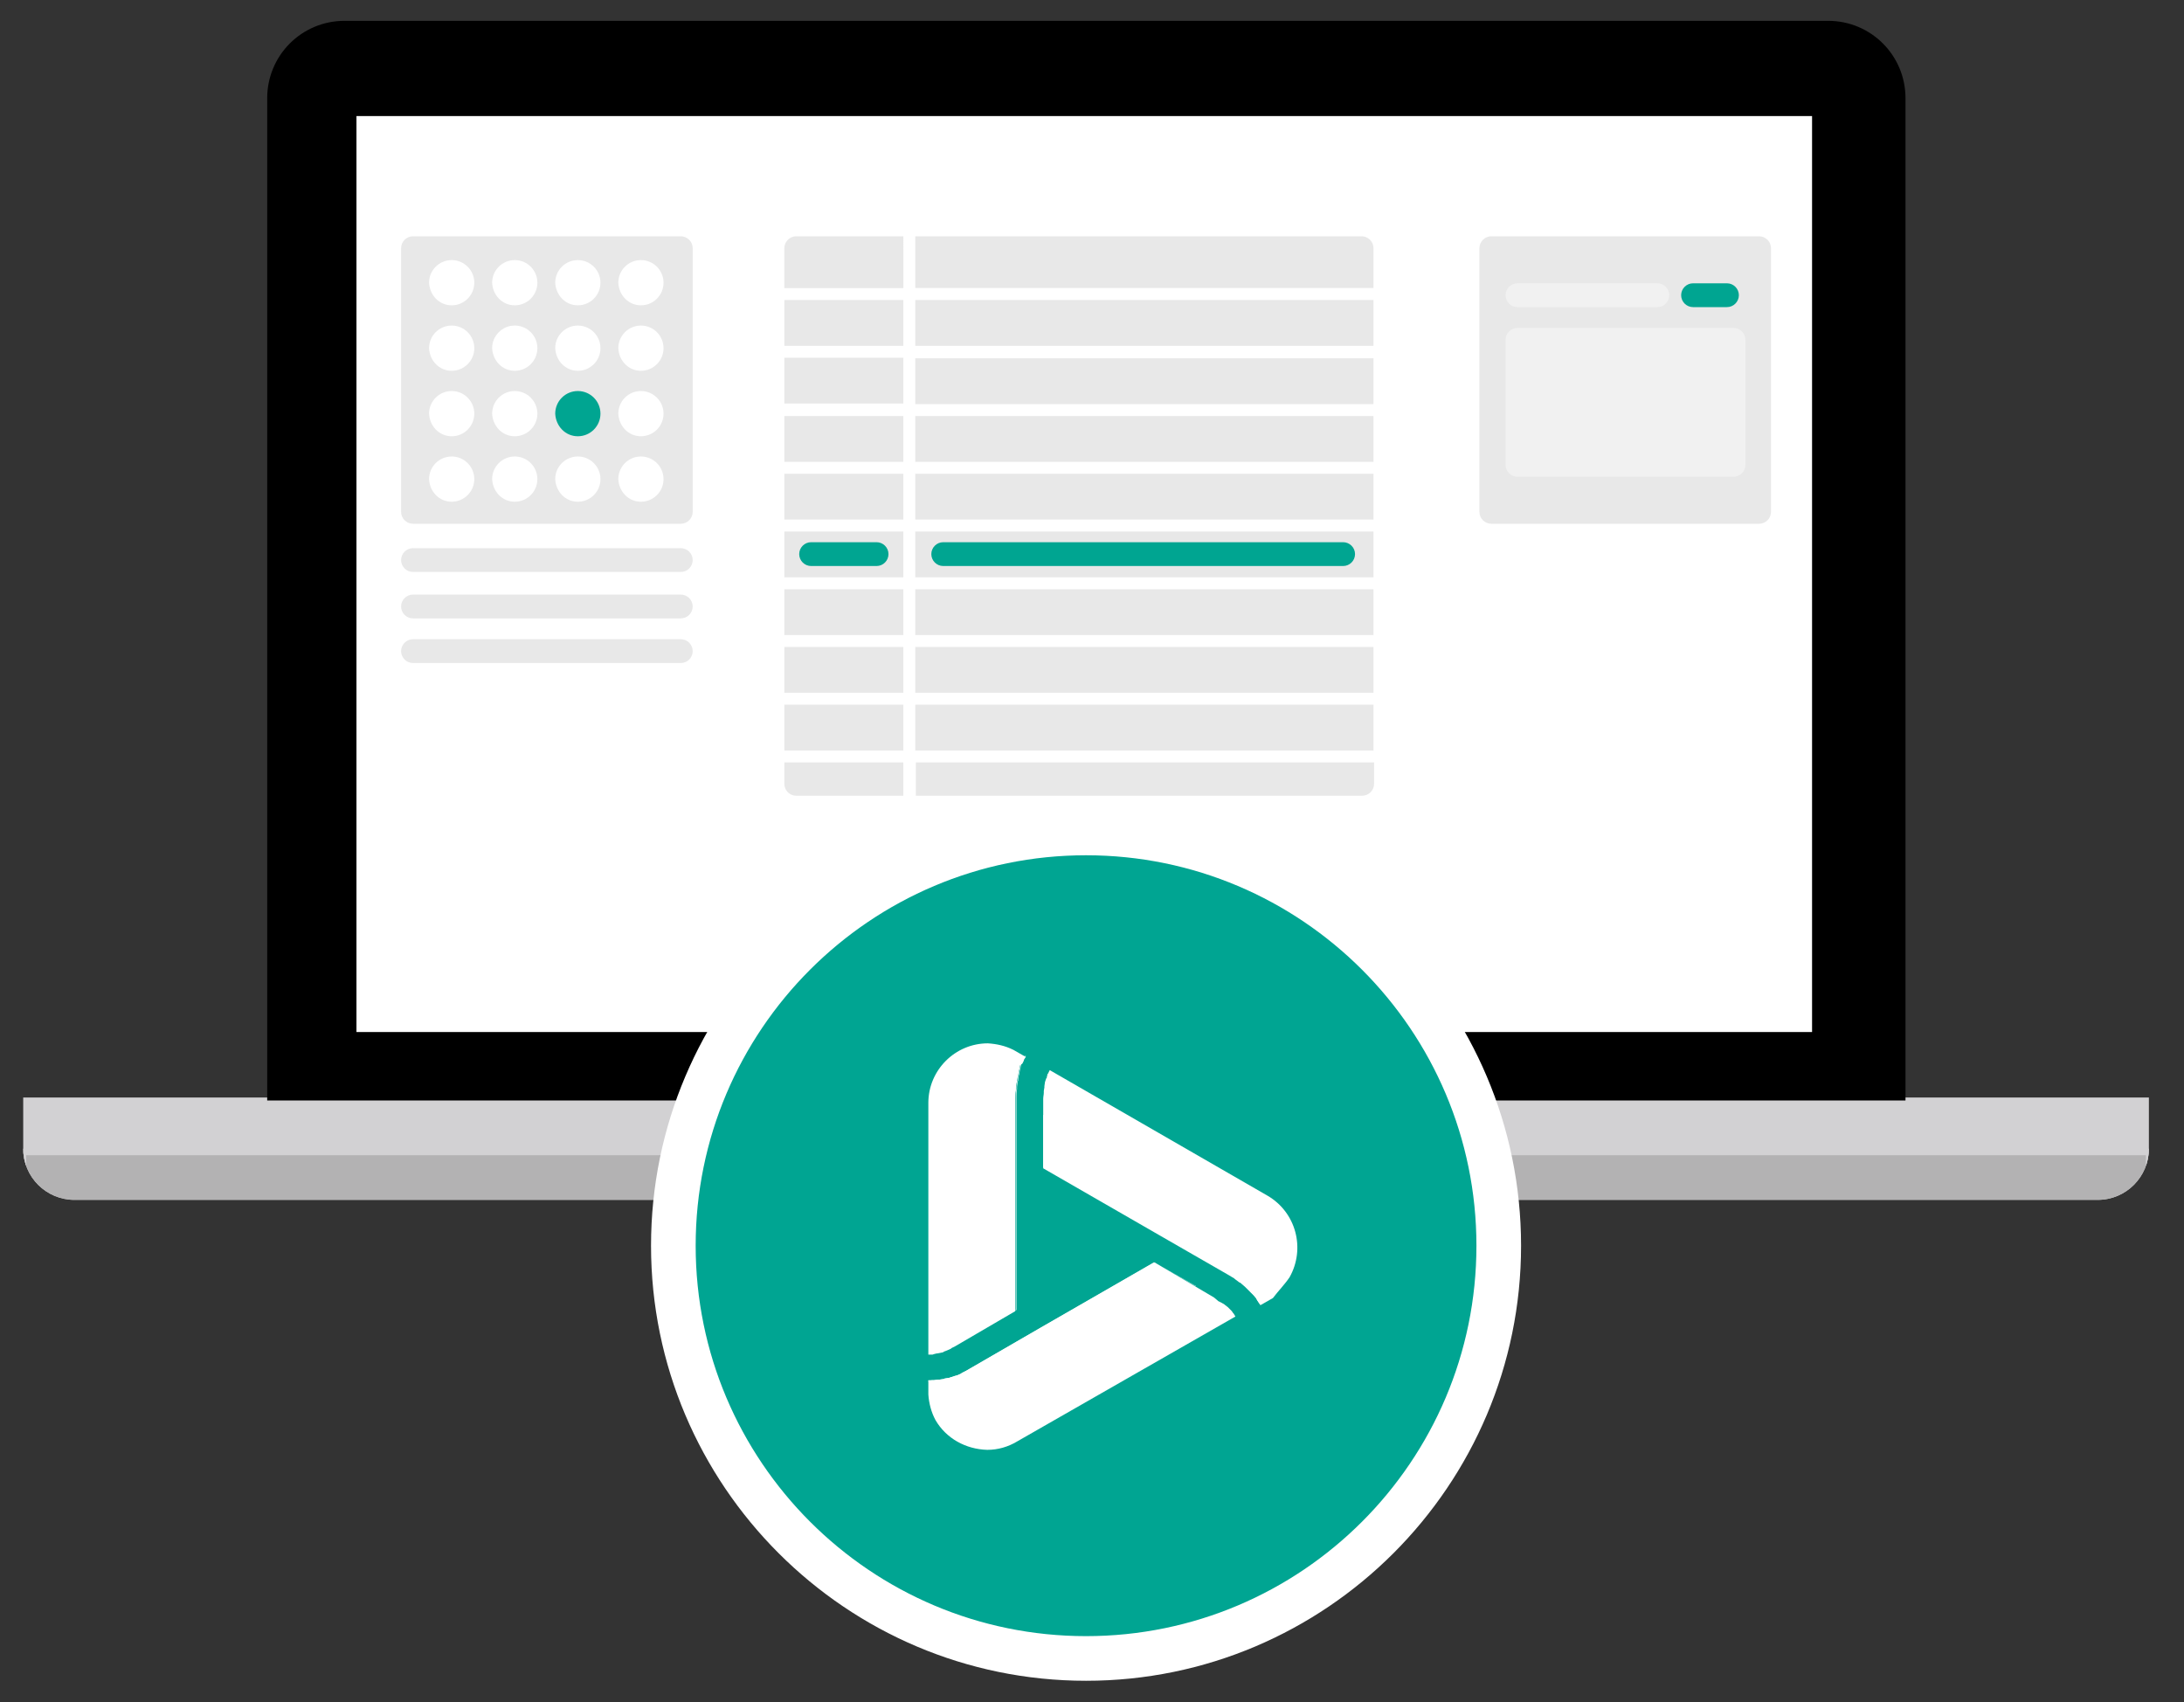 <?xml version="1.0" encoding="utf-8"?>
<!-- Generator: Adobe Illustrator 27.0.0, SVG Export Plug-In . SVG Version: 6.00 Build 0)  -->
<svg version="1.1" id="Layer_1" xmlns="http://www.w3.org/2000/svg" xmlns:xlink="http://www.w3.org/1999/xlink" x="0px" y="0px"
	 viewBox="0 0 367 286" style="enable-background:new 0 0 367 286;" xml:space="preserve">
<rect x="0" y="0" width="367" height="286" fill="#333333" stroke="none"/>
<style type="text/css">
	.st0{fill:#D2D1D3;}
	.st1{clip-path:url(#SVGID_00000083802633851840564340000006960895883549465782_);fill:#B3B2B3;}
	.st2{clip-path:url(#SVGID_00000083802633851840564340000006960895883549465782_);fill:#D2D1D3;}
	.st3{fill:#FFFFFF;}
	.st4{opacity:0.4;}
	.st5{clip-path:url(#SVGID_00000141422944338323310820000003434291191493505953_);fill:#C6C6C6;}
	.st6{clip-path:url(#SVGID_00000147211792015922738240000009156167039699587747_);fill:#C6C6C6;}
	.st7{clip-path:url(#SVGID_00000061472927968413700430000006870882218326962565_);fill:#C6C6C6;}
	.st8{opacity:0.5;}
	.st9{clip-path:url(#SVGID_00000045614591083600496320000014468967730545579448_);fill:#C6C6C6;}
	.st10{clip-path:url(#SVGID_00000069384392378979632190000002589961943093351097_);fill:#C6C6C6;}
	.st11{clip-path:url(#SVGID_00000119097554492024970090000000041001465040134846_);fill:#C6C6C6;}
	.st12{fill:#00A591;}
	.st13{fill:#00A592;}
	.st14{clip-path:url(#SVGID_00000001658176587601408760000006772476304418146750_);fill:#FFFFFF;}
	.st15{clip-path:url(#SVGID_00000160191030588025776660000008108098642737574065_);fill:#FFFFFF;}
	.st16{clip-path:url(#SVGID_00000054257359122380528030000016089890070679147196_);fill:#C6C6C6;}
</style>
<g>
	<g>
		<g>
			<path class="st0" d="M3.9,184.4v8.6c0,4.8,3.9,8.6,8.6,8.6h340c4.8,0,8.6-3.9,8.6-8.6v-8.6H3.9z"/>
		</g>
		<g>
			<defs>
				<path id="SVGID_1_" d="M3.9,184.4v8.6c0,4.8,3.9,8.6,8.6,8.6h340c4.8,0,8.6-3.9,8.6-8.6v-8.6H3.9z"/>
			</defs>
			<clipPath id="SVGID_00000173852309786187507930000012499696904000592545_">
				<use xlink:href="#SVGID_1_"  style="overflow:visible;"/>
			</clipPath>
			
				<rect x="3.9" y="193.5" style="clip-path:url(#SVGID_00000173852309786187507930000012499696904000592545_);fill:#B3B2B3;" width="357.3" height="17.3"/>
			<path style="clip-path:url(#SVGID_00000173852309786187507930000012499696904000592545_);fill:#D2D1D3;" d="M361.7,211.4H3.3V193
				h358.4V211.4z M4.4,210.3h356.2v-16.2H4.4V210.3z"/>
		</g>
		<g>
			<path d="M44.9,184.9V16.5c0-7.2,5.8-13,13-13h249.3c7.2,0,13,5.8,13,13v168.4H44.9z"/>
		</g>
		<rect x="60.5" y="19.8" class="st3" width="243.9" height="152.2"/>
		<rect x="59.9" y="19.5" class="st3" width="244.6" height="153.9"/>
		<g>
			<g class="st4">
				<g>
					<defs>
						<rect id="SVGID_00000082335812385713054610000005929159647022918072_" x="58.4" y="85.1" width="67" height="12"/>
					</defs>
					<clipPath id="SVGID_00000162338060597639766070000012951949719953910935_">
						<use xlink:href="#SVGID_00000082335812385713054610000005929159647022918072_"  style="overflow:visible;"/>
					</clipPath>
					<path style="clip-path:url(#SVGID_00000162338060597639766070000012951949719953910935_);fill:#C6C6C6;" d="M69.4,92.1
						c-1.1,0-2,0.9-2,2c0,1.1,0.9,2,2,2h45c1.1,0,2-0.9,2-2c0-1.1-0.9-2-2-2H69.4z"/>
				</g>
			</g>
			<g class="st4">
				<g>
					<defs>
						<rect id="SVGID_00000042718046477758243350000003407655620199337915_" x="58.4" y="92.9" width="67" height="12"/>
					</defs>
					<clipPath id="SVGID_00000093868508863966478430000015300453296180935808_">
						<use xlink:href="#SVGID_00000042718046477758243350000003407655620199337915_"  style="overflow:visible;"/>
					</clipPath>
					<path style="clip-path:url(#SVGID_00000093868508863966478430000015300453296180935808_);fill:#C6C6C6;" d="M69.4,99.9
						c-1.1,0-2,0.9-2,2c0,1.1,0.9,2,2,2h45c1.1,0,2-0.9,2-2c0-1.1-0.9-2-2-2H69.4z"/>
				</g>
			</g>
			<g class="st4">
				<g>
					<defs>
						<rect id="SVGID_00000097458801077419511120000003114958245526726580_" x="58.4" y="100.4" width="67" height="12"/>
					</defs>
					<clipPath id="SVGID_00000096779028465116513040000005689271884120673710_">
						<use xlink:href="#SVGID_00000097458801077419511120000003114958245526726580_"  style="overflow:visible;"/>
					</clipPath>
					<path style="clip-path:url(#SVGID_00000096779028465116513040000005689271884120673710_);fill:#C6C6C6;" d="M69.4,107.4
						c-1.1,0-2,0.9-2,2c0,1.1,0.9,2,2,2h45c1.1,0,2-0.9,2-2c0-1.1-0.9-2-2-2H69.4z"/>
				</g>
			</g>
			<g class="st8">
				<g>
					<defs>
						<rect id="SVGID_00000044176124754973607370000003984043986391178885_" x="144.8" y="137.4" width="102" height="25.9"/>
					</defs>
					<clipPath id="SVGID_00000052816244390720547050000014250677135827132078_">
						<use xlink:href="#SVGID_00000044176124754973607370000003984043986391178885_"  style="overflow:visible;"/>
					</clipPath>
					<path style="clip-path:url(#SVGID_00000052816244390720547050000014250677135827132078_);fill:#C6C6C6;" d="M167.8,162.2
						c3.3,0,5.9-2.7,5.9-5.9c0-3.3-2.7-5.9-5.9-5.9s-5.9,2.7-5.9,5.9C161.8,159.6,164.5,162.2,167.8,162.2"/>
					<path style="clip-path:url(#SVGID_00000052816244390720547050000014250677135827132078_);fill:#C6C6C6;" d="M181.3,153.6
						c-1.8,0-3.2,1.4-3.2,3.2c0,1.8,1.5,3.2,3.2,3.2h45.3c1.8,0,3.2-1.5,3.2-3.2c0-1.8-1.4-3.2-3.2-3.2H181.3z"/>
				</g>
			</g>
			<g class="st4">
				<g>
					<defs>
						<rect id="SVGID_00000158731435855686280580000015932530509673251734_" x="58.4" y="32.7" width="67" height="56.3"/>
					</defs>
					<clipPath id="SVGID_00000094612231302636063360000016423440697264219015_">
						<use xlink:href="#SVGID_00000158731435855686280580000015932530509673251734_"  style="overflow:visible;"/>
					</clipPath>
					<path style="clip-path:url(#SVGID_00000094612231302636063360000016423440697264219015_);fill:#C6C6C6;" d="M69.4,39.7
						c-1.1,0-2,0.9-2,2V86c0,1.1,0.9,2,2,2h45c1.1,0,2-0.9,2-2V41.7c0-1.1-0.9-2-2-2H69.4z"/>
				</g>
			</g>
			<g class="st4">
				<g>
					<defs>
						<rect id="SVGID_00000101079044487229471470000001063493222889732760_" x="239.6" y="32.7" width="67" height="56.3"/>
					</defs>
					<clipPath id="SVGID_00000177476038813649255140000000317408486281347714_">
						<use xlink:href="#SVGID_00000101079044487229471470000001063493222889732760_"  style="overflow:visible;"/>
					</clipPath>
					<path style="clip-path:url(#SVGID_00000177476038813649255140000000317408486281347714_);fill:#C6C6C6;" d="M250.6,39.7
						c-1.1,0-2,0.9-2,2V86c0,1.1,0.9,2,2,2h45c1.1,0,2-0.9,2-2V41.7c0-1.1-0.9-2-2-2H250.6z"/>
				</g>
			</g>
			<path class="st3" d="M75.9,51.3c2.1,0,3.8-1.7,3.8-3.8c0-2.1-1.7-3.8-3.8-3.8s-3.8,1.7-3.8,3.8C72.2,49.6,73.8,51.3,75.9,51.3"/>
			<path class="st3" d="M75.9,62.3c2.1,0,3.8-1.7,3.8-3.8c0-2.1-1.7-3.8-3.8-3.8s-3.8,1.7-3.8,3.8C72.2,60.6,73.8,62.3,75.9,62.3"/>
			<path class="st3" d="M75.9,73.3c2.1,0,3.8-1.7,3.8-3.8c0-2.1-1.7-3.8-3.8-3.8s-3.8,1.7-3.8,3.8C72.2,71.6,73.8,73.3,75.9,73.3"/>
			<path class="st3" d="M75.9,84.3c2.1,0,3.8-1.7,3.8-3.8c0-2.1-1.7-3.8-3.8-3.8s-3.8,1.7-3.8,3.8C72.2,82.6,73.8,84.3,75.9,84.3"/>
			<path class="st3" d="M86.5,51.3c2.1,0,3.8-1.7,3.8-3.8c0-2.1-1.7-3.8-3.8-3.8s-3.8,1.7-3.8,3.8C82.8,49.6,84.4,51.3,86.5,51.3"/>
			<path class="st3" d="M86.5,62.3c2.1,0,3.8-1.7,3.8-3.8c0-2.1-1.7-3.8-3.8-3.8s-3.8,1.7-3.8,3.8C82.8,60.6,84.4,62.3,86.5,62.3"/>
			<path class="st3" d="M86.5,73.3c2.1,0,3.8-1.7,3.8-3.8c0-2.1-1.7-3.8-3.8-3.8s-3.8,1.7-3.8,3.8C82.8,71.6,84.4,73.3,86.5,73.3"/>
			<path class="st3" d="M86.5,84.3c2.1,0,3.8-1.7,3.8-3.8c0-2.1-1.7-3.8-3.8-3.8s-3.8,1.7-3.8,3.8C82.8,82.6,84.4,84.3,86.5,84.3"/>
			<path class="st3" d="M97.1,51.3c2.1,0,3.8-1.7,3.8-3.8c0-2.1-1.7-3.8-3.8-3.8s-3.8,1.7-3.8,3.8C93.4,49.6,95,51.3,97.1,51.3"/>
			<path class="st3" d="M97.1,62.3c2.1,0,3.8-1.7,3.8-3.8c0-2.1-1.7-3.8-3.8-3.8s-3.8,1.7-3.8,3.8C93.4,60.6,95,62.3,97.1,62.3"/>
			<path class="st12" d="M97.1,73.3c2.1,0,3.8-1.7,3.8-3.8c0-2.1-1.7-3.8-3.8-3.8s-3.8,1.7-3.8,3.8C93.4,71.6,95,73.3,97.1,73.3"/>
			<path class="st3" d="M97.1,84.3c2.1,0,3.8-1.7,3.8-3.8c0-2.1-1.7-3.8-3.8-3.8s-3.8,1.7-3.8,3.8C93.4,82.6,95,84.3,97.1,84.3"/>
			<path class="st3" d="M107.7,51.3c2.1,0,3.8-1.7,3.8-3.8c0-2.1-1.7-3.8-3.8-3.8s-3.8,1.7-3.8,3.8C104,49.6,105.6,51.3,107.7,51.3"
				/>
			<path class="st3" d="M107.7,62.3c2.1,0,3.8-1.7,3.8-3.8c0-2.1-1.7-3.8-3.8-3.8s-3.8,1.7-3.8,3.8C104,60.6,105.6,62.3,107.7,62.3"
				/>
			<path class="st3" d="M107.7,73.3c2.1,0,3.8-1.7,3.8-3.8c0-2.1-1.7-3.8-3.8-3.8s-3.8,1.7-3.8,3.8C104,71.6,105.6,73.3,107.7,73.3"
				/>
			<path class="st3" d="M107.7,84.3c2.1,0,3.8-1.7,3.8-3.8c0-2.1-1.7-3.8-3.8-3.8s-3.8,1.7-3.8,3.8C104,82.6,105.6,84.3,107.7,84.3"
				/>
			<path class="st13" d="M182.5,278.7c38.3,0,69.4-31.1,69.4-69.4S220.8,140,182.5,140s-69.4,31.1-69.4,69.4
				S144.2,278.7,182.5,278.7"/>
			<path class="st3" d="M182.5,282.4c-40.3,0-73.1-32.8-73.1-73.1s32.8-73.1,73.1-73.1s73.1,32.8,73.1,73.1S222.8,282.4,182.5,282.4
				z M182.5,143.7c-36.2,0-65.6,29.4-65.6,65.6s29.4,65.6,65.6,65.6s65.6-29.4,65.6-65.6S218.7,143.7,182.5,143.7z"/>
			<g class="st4">
				<g>
					<defs>
						<rect id="SVGID_00000065070036005408961750000001568054807390683822_" x="244" y="40.6" width="45.5" height="12"/>
					</defs>
					<clipPath id="SVGID_00000003088414900795730290000004024740278465394599_">
						<use xlink:href="#SVGID_00000065070036005408961750000001568054807390683822_"  style="overflow:visible;"/>
					</clipPath>
					<path style="clip-path:url(#SVGID_00000003088414900795730290000004024740278465394599_);fill:#FFFFFF;" d="M255,47.6
						c-1.1,0-2,0.9-2,2c0,1.1,0.9,2,2,2h23.5c1.1,0,2-0.9,2-2c0-1.1-0.9-2-2-2H255z"/>
				</g>
			</g>
			<path class="st12" d="M284.5,47.6c-1.1,0-2,0.9-2,2c0,1.1,0.9,2,2,2h5.7c1.1,0,2-0.9,2-2c0-1.1-0.9-2-2-2H284.5z"/>
			<g class="st4">
				<g>
					<defs>
						<rect id="SVGID_00000023999367906920103990000010084212647697946752_" x="244" y="48.1" width="58.3" height="33"/>
					</defs>
					<clipPath id="SVGID_00000158012115845997095540000009618013014489917873_">
						<use xlink:href="#SVGID_00000023999367906920103990000010084212647697946752_"  style="overflow:visible;"/>
					</clipPath>
					<path style="clip-path:url(#SVGID_00000158012115845997095540000009618013014489917873_);fill:#FFFFFF;" d="M255,55.1
						c-1.1,0-2,0.9-2,2v21c0,1.1,0.9,2,2,2h36.3c1.1,0,2-0.9,2-2v-21c0-1.1-0.9-2-2-2H255z"/>
				</g>
			</g>
			<path class="st3" d="M216.7,214.6c2.7-4.8,1.1-10.9-3.7-13.7l-36.6-21.1l-0.1,0.2l-0.2,0.4l-0.1,0.1v0.1l-0.1,0.4v0.1l-0.1,0.1
				l-0.2,0.6l-0.1,0.7v0.2l-0.1,0.6v0.3c0,0.3-0.1,0.7-0.1,1v11.7l19.8,11.4l11.3,6.5c0.3,0.2,0.7,0.4,1,0.6l0.1,0.1l0.8,0.6h0.1
				l0.1,0.1l0.7,0.6l0.1,0.1l0.6,0.6l0.1,0.1l0.6,0.6l0.1,0.1l0.5,0.6v0.1l0.4,0.6l0.2,0.3l2.1-1.2
				C214.8,216.9,215.9,215.8,216.7,214.6"/>
			<path class="st3" d="M207.6,221.2l-0.3-0.5l-0.1-0.1l-0.2-0.3l-0.3-0.3l-0.1-0.1l-0.3-0.3l-0.4-0.3l-0.1-0.1l-0.5-0.3l-0.6-0.3
				l-0.1-0.1L204,218l-10-5.9L175,223l-12.1,7c-0.3,0.2-0.7,0.4-1.1,0.6l-0.2,0.1l-0.1,0.1l-0.7,0.3l-0.4,0.1l-0.6,0.2l-0.3,0.1
				l-0.6,0.1h-0.1l-0.2,0.1l-0.7,0.1h-0.2l-0.8,0.1H156v2.4c0.1,1.5,0.5,3,1.2,4.3c1.8,3.1,5.1,4.9,8.7,5c1.8,0,3.5-0.5,5-1.4
				L207.6,221.2z"/>
			<path class="st3" d="M171.8,178.7l0.2-0.4l0.1-0.3l0.2-0.3l0.1-0.1l-2.1-1.2c-1.4-0.7-2.8-1-4.3-1.1c-5.5,0-10,4.5-10,10v42.3
				h0.7l0.3-0.1l0.4-0.1h0.1l0.5-0.1l0.5-0.1l0.1-0.1c0.3-0.1,0.8-0.3,1.2-0.5l0.1-0.1l0.6-0.3l10.1-5.9v-35.8c0-0.4,0-0.9,0.1-1.3
				v-0.4l0.1-0.8l0.1-0.3v-0.2l0.1-0.6l0.1-0.3v-0.1l0.1-0.6l0.1-0.3v-0.1l0.1-0.5L171.8,178.7z"/>
			<path class="st3" d="M194.9,212.6l6,3.5l0.1,0L194.9,212.6z M156,232L156,232C156,232,156,232,156,232L156,232z"/>
			<path class="st3" d="M193.9,212.1L175,223l-12.1,7c-0.3,0.2-0.7,0.4-1.1,0.6l-0.2,0.1l-0.1,0.1l-0.7,0.3l-0.4,0.1l-0.6,0.2
				l-0.3,0.1l-0.6,0.1h-0.1l-0.2,0.1l-0.7,0.1h-0.2l-0.8,0.1h-0.3L156,232v0.1c2.4,2.1,5.4,3.2,8.4,3.2c2.1,0,4.3-0.5,6.3-1.6
				l30.2-17.4l-6-3.5L193.9,212.1z"/>
			<path class="st3" d="M172.4,177.4L172.4,177.4l-0.1,0.1l-0.2,0.3l-0.1,0.3l-0.2,0.4l-0.3,0.3l-0.1,0.5v0.1l-0.1,0.3l-0.1,0.6v0.1
				l-0.1,0.3l-0.1,0.6v0.2l-0.1,0.3l-0.1,0.8v0.4c-0.1,0.4-0.1,0.9-0.1,1.3v35.8l-7.2,4.2v0l7.3-4.2v-35.8c0-0.4,0-0.9,0.1-1.3v-0.4
				l0.1-0.8l0.1-0.3v-0.2l0.1-0.6l0.1-0.3v-0.1l0.1-0.6l0.1-0.3v-0.1l0.1-0.5l0.2-0.4l0.2-0.4l0.1-0.3l0.2-0.3L172.4,177.4z"/>
			<path class="st3" d="M172.4,177.4c-5.3,1.5-9,6.3-9,11.8v35.1l7.2-4.2v-35.8c0-0.4,0-0.9,0.1-1.3v-0.4l0.1-0.8l0.1-0.3v-0.2
				l0.1-0.6l0.1-0.3v-0.1l0.1-0.6l0.1-0.3v-0.1l0.1-0.5l0.3-0.3l0.2-0.4l0.1-0.3l0.2-0.3L172.4,177.4z"/>
			<path class="st3" d="M175.3,187.3v8.8l19.8,11.4l11.3,6.5c0.3,0.2,0.7,0.4,1,0.6l0.1,0.1l0.8,0.6h0.1l0.1,0.1l0.7,0.6l0.1,0.1
				l0.6,0.6l0.1,0.1l0.5,0.6l0.1,0.1l0.5,0.6v0.1l0.4,0.6l0.2,0.3c1.5-5.4-0.8-11.2-5.6-14.1L175.3,187.3z"/>
			<g class="st4">
				<g>
					<defs>
						<rect id="SVGID_00000148657209433769614940000010583585447706157980_" x="122.9" y="32.7" width="117" height="102"/>
					</defs>
					<clipPath id="SVGID_00000097470081736085087010000004181338563963632282_">
						<use xlink:href="#SVGID_00000148657209433769614940000010583585447706157980_"  style="overflow:visible;"/>
					</clipPath>
					<path style="clip-path:url(#SVGID_00000097470081736085087010000004181338563963632282_);fill:#C6C6C6;" d="M151.8,128.1h-20
						v3.6c0,1.1,0.9,2,2,2h18V128.1z M151.8,118.4h-20v7.7h20V118.4z M151.8,108.7h-20v7.7h20V108.7z M151.8,99h-20v7.7h20V99z
						 M151.8,89.3h-20V97h20V89.3z M151.8,79.6h-20v7.7h20V79.6z M151.8,69.9h-20v7.7h20V69.9z M151.8,60.1h-20v7.7h20V60.1z
						 M151.8,50.4h-20v7.7h20V50.4z M151.8,39.7h-18c-1.1,0-2,0.9-2,2v6.7h20V39.7z M153.8,48.4h77v-6.7c0-1.1-0.9-2-2-2h-75V48.4z
						 M153.8,58.1h77v-7.7h-77V58.1z M153.8,67.9h77v-7.7h-77V67.9z M153.8,77.6h77v-7.7h-77V77.6z M153.8,87.3h77v-7.7h-77V87.3z
						 M153.8,97h77v-7.7h-77V97z M153.8,106.7h77V99h-77V106.7z M153.8,116.4h77v-7.7h-77V116.4z M153.8,126.1h77v-7.7h-77V126.1z
						 M230.9,131.7v-3.6h-77v5.6h75C230,133.7,230.9,132.8,230.9,131.7"/>
				</g>
			</g>
			<path class="st12" d="M136.3,91.1c-1.1,0-2,0.9-2,2v0c0,1.1,0.9,2,2,2h11c1.1,0,2-0.9,2-2v0c0-1.1-0.9-2-2-2H136.3z"/>
			<path class="st12" d="M158.5,91.1c-1.1,0-2,0.9-2,2c0,1.1,0.9,2,2,2h67.2c1.1,0,2-0.9,2-2c0-1.1-0.9-2-2-2H158.5z"/>
		</g>
	</g>
</g>
</svg>
